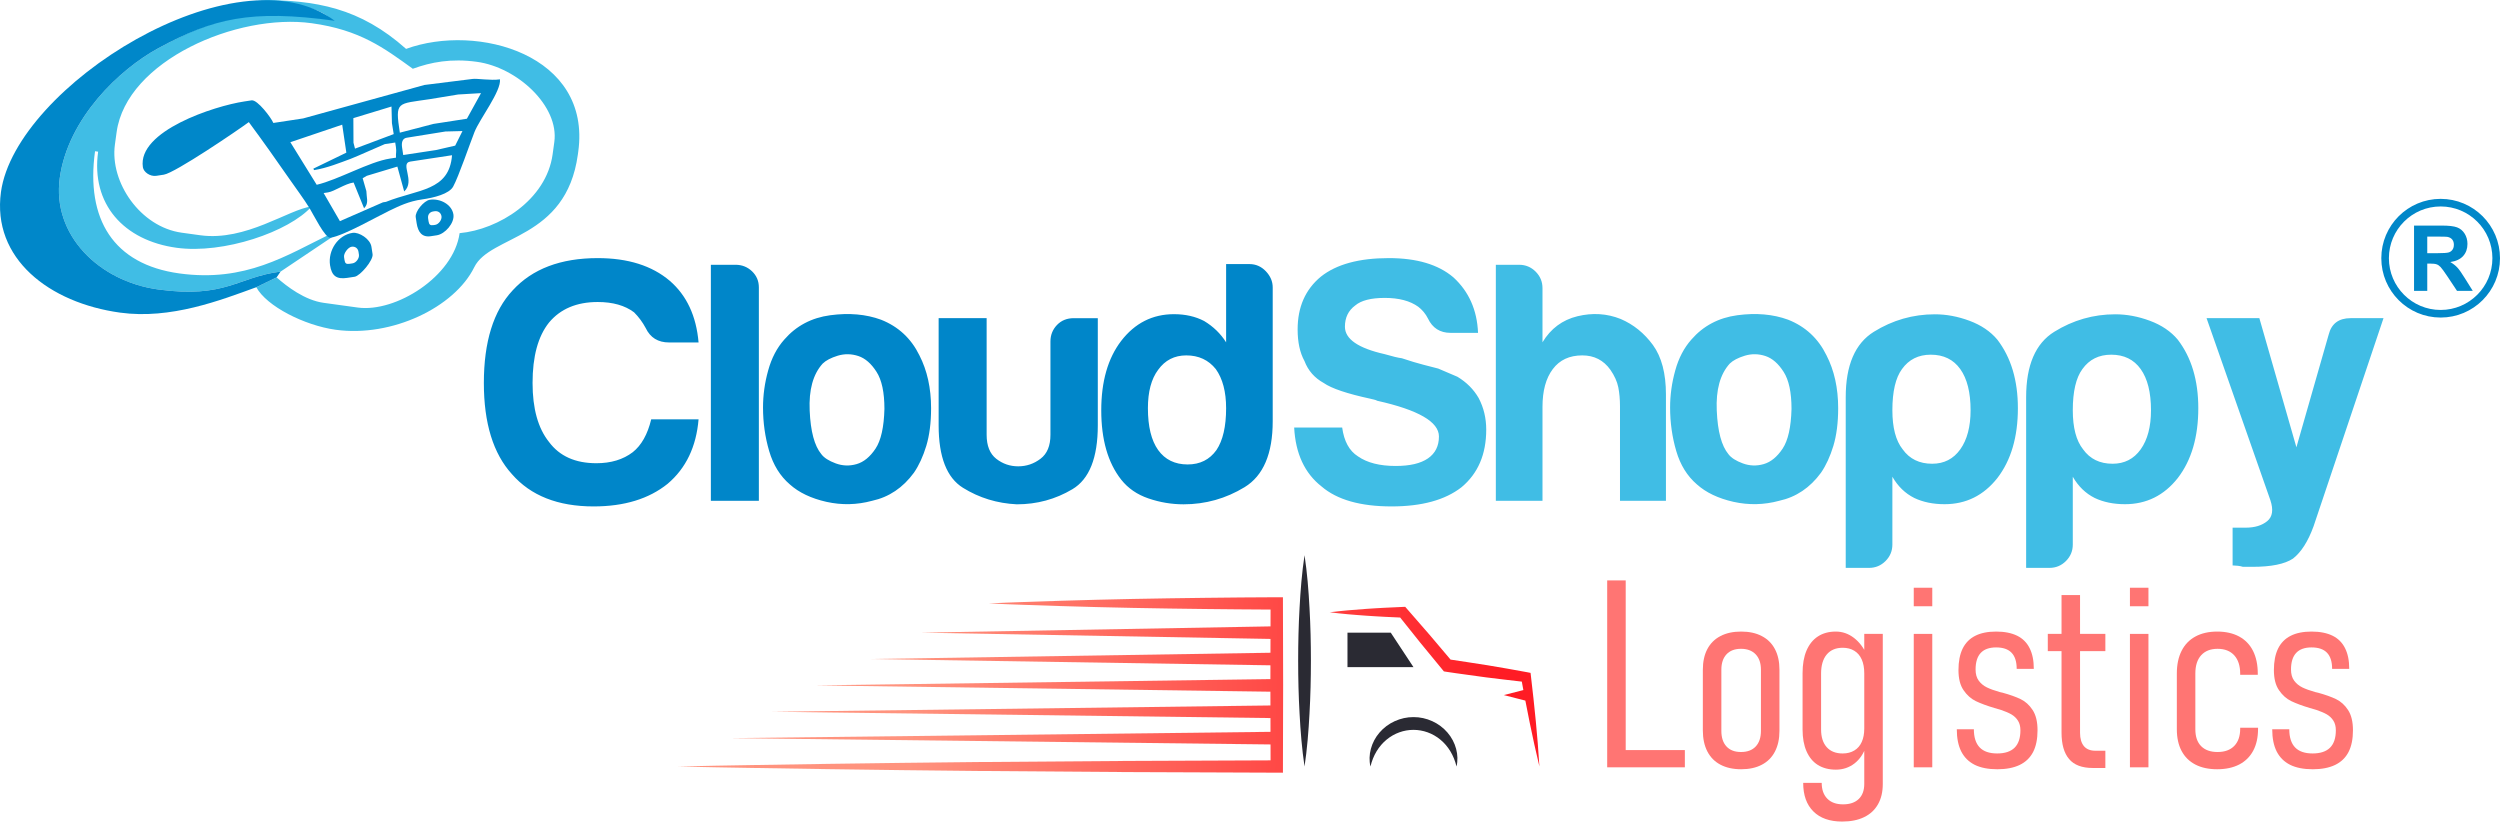 <?xml version="1.0" encoding="UTF-8"?>
<!DOCTYPE svg PUBLIC "-//W3C//DTD SVG 1.1//EN" "http://www.w3.org/Graphics/SVG/1.1/DTD/svg11.dtd">
<!-- Creator: CorelDRAW 2021.5 -->
<svg xmlns="http://www.w3.org/2000/svg" xml:space="preserve" width="116.103mm" height="38.154mm" version="1.1" style="shape-rendering:geometricPrecision; text-rendering:geometricPrecision; image-rendering:optimizeQuality; fill-rule:evenodd; clip-rule:evenodd"
viewBox="0 0 11610.32 3815.35"
 xmlns:xlink="http://www.w3.org/1999/xlink"
 xmlns:xodm="http://www.corel.com/coreldraw/odm/2003">
 <defs>
  <style type="text/css">
   <![CDATA[
    .str0 {stroke:#0087C9;stroke-width:35.28;stroke-miterlimit:2.613}
    .fil0 {fill:none}
    .fil2 {fill:#0087C9}
    .fil3 {fill:#0087C9}
    .fil1 {fill:#40BDE5}
    .fil4 {fill:#0086C9;fill-rule:nonzero}
    .fil6 {fill:#0087C9;fill-rule:nonzero}
    .fil9 {fill:#2A2A33;fill-rule:nonzero}
    .fil5 {fill:#40BDE5;fill-rule:nonzero}
    .fil7 {fill:#FF7573;fill-rule:nonzero}
    .fil8 {fill:url(#id0);fill-rule:nonzero}
    .fil10 {fill:url(#id1);fill-rule:nonzero}
   ]]>
  </style>
  <linearGradient id="id0" gradientUnits="userSpaceOnUse" x1="6979.59" y1="3212.17" x2="4229.88" y2="3176.91">
   <stop offset="0" style="stop-opacity:1; stop-color:#FF1C24"/>
   <stop offset="1" style="stop-opacity:1; stop-color:#FF937E"/>
  </linearGradient>
  <linearGradient id="id1" gradientUnits="userSpaceOnUse" xlink:href="#id0" x1="6974.78" y1="3192.9" x2="4234.95" y2="3157.77">
  </linearGradient>
 </defs>
 <g id="Layer_x0020_1">
  <g id="_1192957699168">
   <path class="fil0 str0" d="M11334.71 941.16c142.47,0 257.97,115.5 257.97,257.97 0,142.47 -115.5,257.97 -257.97,257.97 -142.47,0 -257.97,-115.5 -257.97,-257.97 0,-142.47 115.5,-257.97 257.97,-257.97z"/>
   <g>
    <g>
     <g>
      <path class="fil1" d="M1198.43 0.04c123.78,17.09 280.49,23.31 339.52,90.88 -391.72,-54.08 -547.47,-5.3 -801.88,132.57 -181.62,98.42 -420.33,326.17 -458.53,602.92 -36.41,263.69 180.37,479.65 456.61,517.79 313.22,43.24 371.15,-58.24 568.87,-82.83l238.81 -160.24 -9.46 -13.47c-200.25,97.45 -392.27,224.57 -699.93,182.09 -305.94,-42.23 -434.7,-251.52 -391.08,-567.42l14.39 1.99c-33.63,243.61 119.15,412.52 363.8,446.3 218.65,30.18 523.18,-74.3 627.95,-192.03 -106.92,13.3 -305.69,163.17 -517.25,133.96l-86.37 -11.92c-191.74,-26.47 -334.45,-233.85 -310.19,-409.56l7.95 -57.58c45.82,-331.9 560.74,-553.37 905.97,-505.71 225.19,31.09 335.59,115.1 469.56,211.52 84.38,-30.75 177.65,-48.82 297.83,-32.23 188.73,26.06 382.28,206.17 359.34,372.34l-7.95 57.58c-29.29,212.16 -252.06,349.24 -431.9,365.78 -27.81,201.46 -297.24,369.71 -473.1,345.43l-158.34 -21.86c-86.98,-12.01 -170.51,-75.54 -218.4,-118.17l-94.32 45.66c47.66,88.27 223.34,177.53 368.79,197.61 260.34,35.94 551.77,-104.11 643.49,-290.64 74.18,-150.86 426.21,-125.94 480.93,-522.31l1.98 -14.39c62.12,-449.97 -468.07,-597.97 -799.62,-477.13 -213.4,-189.92 -416.73,-228.2 -687.47,-226.93z"/>
      <path class="fil2" d="M1190.33 1333.83l94.32 -45.66 18.37 -26.8c-197.72,24.59 -255.65,126.07 -568.87,82.83 -276.24,-38.14 -493.02,-254.1 -456.61,-517.79 38.2,-276.75 276.91,-504.5 458.53,-602.92 254.41,-137.87 426.87,-181.08 818.59,-127 -457.8,-341.93 -1482.46,304.63 -1550.14,794.91 -42.74,309.52 224.12,515.03 553.4,560.49 234.72,32.41 466.78,-57.7 632.41,-118.06z"/>
     </g>
     <g>
      <g>
       <path class="fil3" d="M1597.76 1193.62c-2.53,-16.66 18.55,-45.29 35.21,-47.82 16.19,-2.47 29.42,7.26 31.89,23.46l2.1 13.84c2.45,16.13 -13.2,37.41 -29.34,39.86l-13.83 2.1c-15.95,2.43 -21.5,-1.65 -23.92,-17.6l-2.11 -13.84zm-64.98 38.21c7.52,49.46 30.25,66.19 79.72,58.67l34.6 -5.26c25.42,-3.87 87.45,-76.68 83.19,-104.69l-5.26 -34.6c-5.54,-36.37 -57.58,-69.12 -87.7,-64.54 -68.4,10.41 -114.89,82.44 -104.55,150.42z"/>
       <path class="fil3" d="M1988.13 1013.9c-2.47,-16.2 7.27,-29.43 23.46,-31.89l6.92 -1.05c16.2,-2.46 29.43,7.27 31.89,23.46 2.46,16.14 -13.2,37.41 -29.33,39.87l-6.92 1.05c-15.95,2.43 -21.49,-1.66 -23.92,-17.6l-2.1 -13.84zm-57.47 -5.42l4.21 27.68c6.28,41.26 24.64,67.05 65.89,60.77l27.67 -4.21c39,-5.93 83.27,-57.63 77.33,-96.71 -7.03,-46.2 -61.3,-75.63 -109.5,-68.3 -28.03,4.26 -69.48,55.22 -65.6,80.77z"/>
      </g>
      <path class="fil3" d="M1792.43 937.47l-13.84 2.1 -200.03 87.46 -75.54 -130.5 20.76 -3.15c28.68,-4.37 78.47,-40.26 118.44,-45.83l48.52 119.54c14.65,-14.58 16.71,-29.78 12.34,-58.51l-1.65 -21.22 -17.2 -59.55 19.01 -11.29 142.15 -42.86 31.73 115.53c53.11,-48.59 -21.59,-131.23 28.44,-138.84l193.75 -29.47c-13.07,167.34 -157.54,156.97 -306.88,216.59zm321.54 -261.16l-89.12 20.5 -152.23 23.15 -5.26 -34.59c-3.23,-21.25 0.09,-42.5 21.36,-45.73l179.87 -28.96 79.18 -2.08 -33.8 67.71zm-765.57 -15.89l240.84 -81.42 19.24 129.91 -153.28 74.31 3.3 6.81c58.45,-8.89 124.89,-35.79 170.59,-52.66 26.27,-9.69 154.78,-67.62 157.95,-68.1l48.43 -7.37 3.16 20.76c3.63,23.85 -1.05,27.57 0.45,49.49l-27.68 4.21c-96.2,14.63 -240.83,98.66 -340.6,121.77l-122.4 -197.71zm471.79 -88.43l8.24 50.8 -179.78 67.52 -7.03 -27.66 -0.56 -114.04 177.07 -53.86 2.06 77.24zm348.16 -20.65l-155.17 24.06 -156.34 40.77c-22.48,-147.77 -13.28,-132.49 139.15,-155.68l131.38 -21.63 106.54 -6.34 -65.56 118.82zm-1504.83 225.09c3.44,22.65 33.36,44.48 62.72,40.02l34.6 -5.27c52.01,-7.91 344.81,-207.12 394.73,-244.1 65.39,88.26 126.06,174.08 190.61,267.03 30.58,44.04 64.86,89.51 92.09,133.71 16.72,27.15 72.05,139.99 96.32,136.3 62.11,-9.45 218.25,-99.16 272.58,-125.08 47.57,-22.69 90.29,-44.05 153.43,-52.99 53.95,-7.64 125.19,-25.05 144.13,-59.84 25.43,-46.7 76.2,-195.54 98.77,-253 23.63,-60.15 125.3,-190.78 118.31,-244.75 -43.07,6.55 -106.73,-5.01 -127.71,-1.82l-222.95 27.92 -563.32 155.39 -138.39 21.05c-9.41,-23.57 -73.9,-109.12 -100.93,-105.01l-34.59 5.27c-139.22,21.17 -495.95,137.19 -470.4,305.17z"/>
     </g>
    </g>
    <path class="fil4" d="M3244.25 1947.33c-10.61,127.23 -58.45,227.28 -143.54,299.32 -87,70.14 -201.72,105.21 -343.91,105.21 -165.83,0 -292.24,-50.02 -379.24,-149.8 -86.99,-95.42 -130.49,-236.78 -130.49,-423.55 0,-191.12 44.58,-334.66 133.75,-430.08 91.35,-99.77 222.93,-149.79 395.01,-149.79 140.28,0 251.75,35.07 334.39,105.2 78.84,67.97 123.42,163.39 134.03,286.54l-137.02 0c-51.11,0 -87.27,-22.29 -108.47,-66.87l0 0c-14.68,-27.46 -32.9,-51.93 -54.1,-73.13 -42.41,-31.81 -98.69,-47.85 -168.83,-47.85 -97.59,0 -173.17,31.81 -226.18,95.42 -51.11,63.89 -76.39,157.41 -76.39,280.56 0,118.8 25.28,210.15 76.39,274.03 48.93,65.79 122.06,98.69 219.93,98.69 67.97,0 124.24,-17.13 168.83,-51.11 40.23,-31.81 69.05,-82.65 85.9,-152.79l219.94 0zm57.09 -717.7l114.72 0c29.63,0 55.19,10.06 76.39,30.17 21.21,20.39 31.81,45.13 31.81,75.04l0 990.92 -222.92 0 0 -1096.13zm366.46 1019.74c-44.59,-38.33 -76.66,-89.72 -95.69,-154.69 -19.04,-64.7 -28.55,-132.12 -28.55,-202.26 0,-57.36 7.88,-114.73 23.92,-172.09 15.77,-57.36 40.78,-104.94 74.76,-143.27 55.19,-63.61 126.42,-101.4 213.41,-113.09 87,-11.69 165.84,-4.89 235.7,20.66 80.75,31.81 140.28,87.27 178.62,165.83 35.88,69.87 54.1,151.7 54.1,245.22 0,67.96 -7.62,126.41 -22.3,175.08 -14.95,48.93 -33.98,90.53 -57.36,124.51 -51.11,69.87 -115.81,113.36 -194.38,130.49 -70.14,19.03 -140.82,20.66 -211.78,4.89 -71.22,-16.04 -128.04,-43.22 -170.45,-81.28zm152.78 -560.85c-44.58,48.94 -64.7,121.8 -60.35,218.31 4.08,96.51 22.29,163.93 54.1,202.26 12.78,17.13 35.07,31.26 66.88,42.95 31.81,11.69 64.16,12.78 97.05,3.26 32.9,-9.51 62.26,-33.43 87.81,-71.77 25.28,-38.06 39.15,-99.77 41.32,-184.59 0,-76.66 -12.23,-134.02 -36.7,-172.08 -24.46,-38.34 -52.47,-62.8 -84.27,-73.41 -32.08,-10.6 -63.89,-11.14 -95.7,-1.63 -31.8,9.79 -55.18,22.02 -70.14,36.7zm1277.73 -210.96l0 497.77c0,150.89 -39.42,249.84 -117.98,296.6 -78.57,46.76 -164.48,70.14 -258,70.14 -91.34,-4.35 -174.8,-29.9 -250.11,-76.66 -75.3,-46.76 -113.09,-143.54 -113.09,-290.08l0 -497.77 222.92 0 0 541.54c0,51.11 14.96,88.09 44.59,111.47 29.9,23.38 63.89,35.07 101.95,35.07 38.33,0 72.85,-11.69 103.57,-35.07 31,-23.38 46.22,-60.36 46.22,-111.47l0 -433.34 0 0c0,-29.63 10.06,-55.19 30.18,-76.39 20.39,-21.21 46.21,-31.81 78.29,-31.81l111.46 0zm595.91 -251.2l108.2 0c29.64,0 55.19,11.15 76.4,33.44 21.2,22.3 31.8,47.31 31.8,75.04l0 621.46c0,150.89 -43.49,252.83 -130.49,306.12 -86.99,53.01 -181.6,79.65 -283.55,79.65 -55.18,0 -109.28,-8.97 -162.57,-27.18 -53.01,-17.95 -95.42,-47.31 -127.23,-87.54 -61.71,-78.57 -92.43,-185.95 -92.43,-321.88 0,-134.03 30.72,-241.41 92.43,-322.16 63.62,-82.64 145.45,-124.23 245.22,-124.23 53.01,0 99.77,10.6 140.28,31.8 42.41,25.56 76.39,58.45 101.94,98.96l0 -363.48zm-363.2 669.32c0,84.82 15.77,149.79 47.58,194.38 32.08,44.58 77.75,66.88 137.01,66.88 57.36,0 101.95,-22.3 133.76,-66.88 29.9,-44.59 44.85,-109.56 44.85,-194.38 0,-76.39 -16.04,-137.02 -47.84,-181.6 -33.99,-42.41 -79.66,-63.62 -137.02,-63.62 -55.19,0 -98.68,22.3 -130.76,66.88 -31.81,42.41 -47.58,101.95 -47.58,178.34z"/>
    <path class="fil5" d="M6010.32 1985.39l222.92 0c8.7,63.89 32.9,108.47 73.41,134.03 42.41,29.63 100.86,44.58 175.07,44.58 66.06,0 115.81,-11.69 149.8,-35.07 33.98,-23.38 51.11,-57.36 51.11,-101.94 0,-67.97 -95.7,-123.15 -286.81,-165.84l-6.26 -2.99c0,0 -8.7,-2.17 -25.55,-6.52 -108.47,-23.38 -180.52,-47.85 -216.67,-73.13 -42.41,-23.38 -72.32,-57.36 -89.17,-101.95 -21.21,-38.33 -31.81,-87.26 -31.81,-146.53 0,-104.12 35.88,-185.95 108.2,-245.49 72.31,-57.36 177.25,-85.9 315.35,-85.9 129.68,0 229.45,29.63 299.59,89.16 72.05,65.79 110.38,151.97 114.73,258l-127.5 0c-48.94,0 -84.01,-22.29 -105.21,-66.88l0 0c-10.61,-21.2 -25.56,-39.15 -44.59,-54.1 -38.33,-27.73 -90.26,-41.32 -156.05,-41.32 -63.61,0 -109.28,11.69 -137.01,35.07 -31.81,23.38 -47.85,56.27 -47.85,98.68 0,57.37 61.71,99.78 184.86,127.5 36.16,10.61 62.53,16.86 79.66,19.03 38.06,12.78 71.77,22.84 100.32,30.18 28.54,7.61 51.38,13.32 68.5,17.67 29.64,12.51 59.54,25.28 89.17,38.06 42.41,25.56 75.31,58.45 98.69,98.96 23.38,44.58 35.07,93.25 35.07,146.53 0,114.45 -38.06,203.62 -114.73,267.51 -76.39,59.54 -184.59,89.17 -324.87,89.17 -144.35,0 -252.83,-30.72 -324.87,-92.43 -78.57,-61.44 -121.25,-152.79 -127.5,-274.04zm1468.58 -268.05c-31.81,-44.58 -75.31,-66.88 -130.5,-66.88 -59.53,0 -105.2,21.21 -137.01,63.62 -32.08,42.41 -47.85,100.86 -47.85,175.35l0 436.33 -216.67 0 0 -1096.13 108.2 0c29.9,0 55.46,10.6 76.66,31.8 21.21,21.21 31.81,46.76 31.81,76.67l0 251.47c38.33,-63.62 92.43,-103.85 162.57,-120.98 69.87,-16.85 136.75,-12.78 200.63,12.78 59.54,25.55 109.29,65.79 149.8,120.97 40.23,55.46 60.35,131.86 60.35,229.45l0 493.97 -213.41 0 0 -439.59c0,-31.81 -2.72,-61.17 -7.88,-87.54 -5.44,-26.65 -17.67,-53.83 -36.7,-81.29zm401.53 532.03c-44.59,-38.33 -76.66,-89.72 -95.69,-154.69 -19.04,-64.7 -28.55,-132.12 -28.55,-202.26 0,-57.36 7.88,-114.73 23.92,-172.09 15.77,-57.36 40.78,-104.94 74.76,-143.27 55.19,-63.61 126.42,-101.4 213.41,-113.09 87,-11.69 165.84,-4.89 235.7,20.66 80.75,31.81 140.28,87.27 178.62,165.83 35.88,69.87 54.1,151.7 54.1,245.22 0,67.96 -7.62,126.41 -22.3,175.08 -14.95,48.93 -33.98,90.53 -57.36,124.51 -51.11,69.87 -115.81,113.36 -194.38,130.49 -70.14,19.03 -140.82,20.66 -211.78,4.89 -71.22,-16.04 -128.04,-43.22 -170.45,-81.28zm152.78 -560.85c-44.58,48.94 -64.7,121.8 -60.35,218.31 4.08,96.51 22.29,163.93 54.1,202.26 12.78,17.13 35.07,31.26 66.88,42.95 31.81,11.69 64.16,12.78 97.05,3.26 32.9,-9.51 62.26,-33.43 87.81,-71.77 25.28,-38.06 39.15,-99.77 41.32,-184.59 0,-76.66 -12.23,-134.02 -36.7,-172.08 -24.46,-38.34 -52.47,-62.8 -84.27,-73.41 -32.08,-10.6 -63.89,-11.14 -95.7,-1.63 -31.8,9.79 -55.18,22.02 -70.14,36.7zm755.22 840.59c0,29.63 -10.6,55.19 -31.81,76.39 -21.2,21.21 -46.76,31.81 -76.66,31.81l-108.2 0 0 -792.47c0,-148.7 43.5,-249.84 130.49,-303.94 87.27,-54.09 181.6,-81.28 283.55,-81.28 53.28,0 106.84,10.06 160.94,30.18 54.1,20.11 97.33,49.47 129.13,87.53 63.62,82.92 95.43,188.95 95.43,318.35 0,133.75 -31.81,241.95 -95.43,324.6 -63.88,80.74 -145.44,121.25 -245.21,121.25 -53.29,0 -100.05,-9.79 -140.28,-28.82 -42.41,-21.2 -76.39,-54.1 -101.95,-98.68l0 315.08zm363.2 -623.91c0,-82.92 -16.04,-146.54 -47.84,-191.12 -31.81,-44.59 -77.48,-66.88 -137.02,-66.88 -57.36,0 -101.95,22.29 -133.75,66.88 -29.64,40.23 -44.59,104.12 -44.59,191.12 0,80.74 15.77,141.36 47.85,181.6 31.81,44.58 77.48,66.87 137.01,66.87 55.19,0 98.69,-22.29 130.5,-66.87 31.8,-44.59 47.84,-105.21 47.84,-181.6zm474.67 623.91c0,29.63 -10.6,55.19 -31.81,76.39 -21.2,21.21 -46.76,31.81 -76.66,31.81l-108.2 0 0 -792.47c0,-148.7 43.5,-249.84 130.49,-303.94 87.27,-54.09 181.6,-81.28 283.55,-81.28 53.28,0 106.84,10.06 160.94,30.18 54.1,20.11 97.33,49.47 129.13,87.53 63.62,82.92 95.43,188.95 95.43,318.35 0,133.75 -31.81,241.95 -95.43,324.6 -63.88,80.74 -145.44,121.25 -245.21,121.25 -53.29,0 -100.05,-9.79 -140.28,-28.82 -42.41,-21.2 -76.39,-54.1 -101.95,-98.68l0 315.08zm363.2 -623.91c0,-82.92 -16.04,-146.54 -47.84,-191.12 -31.81,-44.59 -77.48,-66.88 -137.02,-66.88 -57.36,0 -101.95,22.29 -133.75,66.88 -29.64,40.23 -44.59,104.12 -44.59,191.12 0,80.74 15.77,141.36 47.85,181.6 31.81,44.58 77.48,66.87 137.01,66.87 55.19,0 98.69,-22.29 130.5,-66.87 31.8,-44.59 47.84,-105.21 47.84,-181.6zm378.98 720.69l0 -175.35 60.62 0c42.41,0 75.85,-10.33 100.32,-30.45 24.46,-20.11 29.36,-52.46 14.41,-97.32l-296.33 -845.21 245.22 0 172.08 599.72 149.8 -523.05 0 0c12.77,-51.11 46.76,-76.67 101.94,-76.67l152.79 0 -324.87 966.73c-25.56,70.14 -57.37,120.16 -95.43,149.79 -38.33,25.56 -101.13,38.34 -188.12,38.34 -6.25,0 -13.87,0 -22.29,0 -8.43,0 -15.77,0 -22.3,0 -6.25,-2.18 -14.4,-3.81 -23.92,-4.9 -9.51,-1.08 -17.4,-1.63 -23.92,-1.63z"/>
   </g>
   <path class="fil6" d="M11211.1 1350.68l0 -303.1 128.91 0c32.38,0 55.95,2.75 70.62,8.18 14.75,5.43 26.46,15.1 35.28,29 8.82,13.97 13.26,29.84 13.26,47.76 0,22.79 -6.63,41.56 -19.96,56.38 -13.34,14.81 -33.23,24.13 -59.76,28.01 13.19,7.69 24.06,16.15 32.59,25.4 8.61,9.24 20.18,25.68 34.72,49.24l36.97 59.13 -73.17 0 -43.88 -66.18c-15.74,-23.5 -26.53,-38.31 -32.39,-44.45 -5.78,-6.07 -11.92,-10.3 -18.41,-12.56 -6.56,-2.26 -16.87,-3.39 -30.98,-3.39l-12.41 0 0 126.58 -61.39 0zm61.39 -174.84l45.29 0c29.35,0 47.63,-1.27 54.96,-3.73 7.27,-2.47 13.06,-6.78 17.15,-12.85 4.16,-6.06 6.21,-13.68 6.21,-22.78 0,-10.24 -2.75,-18.42 -8.19,-24.77 -5.43,-6.28 -13.12,-10.23 -23,-11.85 -5.01,-0.71 -19.89,-1.06 -44.66,-1.06l-47.76 0 0 77.04z"/>
  </g>
  <path class="fil7" d="M7464.01 2695.46l85.99 0 0 868.04 -85.99 0 0 -868.04zm60.93 787.96l299.74 0 0 80.08 -299.74 0 0 -80.08z"/>
  <path id="_1" class="fil7" d="M8086.11 3572.47c-37.49,0 -69.48,-7.14 -96.18,-21.2 -26.69,-14.06 -46.86,-34.64 -60.92,-61.74 -13.86,-27.1 -20.79,-59.5 -20.79,-97.4l0 -281.8c0,-37.29 6.93,-69.28 20.79,-95.77 14.06,-26.49 34.23,-46.67 60.92,-60.52 26.7,-14.06 58.69,-20.99 96.18,-20.99 37.29,0 69.48,6.93 95.97,20.99 26.7,13.85 47.07,34.03 60.93,60.52 14.06,26.49 20.99,58.48 20.99,95.77l0 283.64c0,37.49 -6.93,69.48 -20.99,96.38 -13.86,26.9 -34.23,47.27 -60.93,61.13 -26.49,14.06 -58.68,20.99 -95.97,20.99zm-0.61 -80.08c29.34,0 52.16,-8.56 68.26,-25.68 16.1,-17.11 24.25,-41.36 24.25,-72.74l0 -283.64c0,-30.57 -8.15,-54.41 -24.45,-71.52 -16.3,-17.12 -39.13,-25.68 -68.06,-25.68 -29.14,0 -51.55,8.56 -67.45,25.68 -15.89,17.11 -23.84,40.95 -23.84,71.52l0 283.64c0,31.38 7.95,55.63 23.84,72.74 15.9,17.12 38.31,25.68 67.45,25.68z"/>
  <path id="_2" class="fil7" d="M8555.18 3815.35c-57.67,0 -102.29,-15.69 -133.67,-47.07 -31.58,-31.38 -47.27,-75.59 -47.27,-132.65l0 0 85.99 0 0 0c0,31.59 8.76,56.04 26.08,73.56 17.32,17.53 41.57,26.29 73.15,26.29 31.38,0 55.63,-8.36 72.74,-24.86 17.12,-16.51 25.68,-39.94 25.68,-70.1l0 -696.67 85.99 0 0 696.67c0,37.09 -7.34,68.47 -22.21,94.55 -14.68,26.08 -36.07,46.05 -64.39,59.7 -28.33,13.86 -62.36,20.58 -102.09,20.58zm-29.34 -241.05c-32.6,0 -60.32,-7.34 -83.55,-21.8 -23.02,-14.47 -40.55,-35.87 -52.77,-63.99 -12.23,-27.91 -18.14,-61.53 -18.14,-100.45l0 -262.04c0,-40.76 5.91,-75.4 18.14,-104.33 12.22,-28.73 29.75,-50.74 52.77,-65.82 23.23,-15.28 50.95,-22.82 83.55,-22.82 30.36,0 58.07,9.58 83.34,28.73 25.26,19.16 45.64,45.85 61.13,80.49l-12.43 84.77c0,-25.07 -3.87,-46.46 -11.62,-64.19 -7.74,-17.52 -19.15,-31.18 -34.43,-40.55 -15.08,-9.37 -33.22,-14.06 -54.2,-14.06 -32,0 -56.65,10.6 -74.18,31.38 -17.32,20.99 -26.08,50.33 -26.08,88.03l0 260.41c0,35.05 8.76,62.15 26.08,81.71 17.53,19.56 42.18,29.34 74.18,29.34 20.98,0 39.12,-4.69 54.2,-13.86 15.28,-9.17 26.69,-22.41 34.43,-39.73 7.75,-17.32 11.62,-38.1 11.62,-62.35l8.35 82.93c-11.61,34.23 -29.75,60.93 -54.4,79.88 -24.66,18.74 -53.19,28.32 -85.99,28.32z"/>
  <path id="_3" class="fil7" d="M8887.73 2729.49l85.98 0 0 85.99 -85.98 0 0 -85.99zm0 214.36l85.98 0 0 619.65 -85.98 0 0 -619.65z"/>
  <path id="_4" class="fil7" d="M9275.09 3572.47c-41.78,0 -76.62,-6.93 -104.33,-20.58 -27.51,-13.86 -48.29,-34.44 -62.35,-61.75 -13.86,-27.5 -20.79,-61.94 -20.79,-103.3l0 0 79.27 0 0 0c0,37.28 8.96,65.4 26.89,84.15 17.94,18.75 45.04,28.12 81.31,28.12 36.06,0 63.16,-8.97 81.09,-26.9 17.94,-17.93 26.9,-44.83 26.9,-80.69 0,-17.93 -3.87,-32.8 -11.41,-44.62 -7.54,-12.02 -17.73,-21.6 -30.36,-29.14 -12.84,-7.34 -28.73,-14.06 -47.68,-20.58 -2.85,-0.82 -5.71,-1.63 -8.76,-2.65 -3.06,-1.02 -6.12,-1.83 -9.17,-2.65 -2.04,-0.81 -4.08,-1.43 -6.32,-2.04 -2.24,-0.61 -4.28,-1.22 -6.32,-1.63 -35.86,-10.59 -64.79,-21.39 -87.21,-32.19 -22.21,-10.8 -41.16,-27.71 -56.85,-50.74 -15.89,-23.02 -23.63,-54.2 -23.63,-93.73 0,-39.73 6.52,-72.95 19.35,-99.44 13.04,-26.28 32.4,-46.25 58.28,-59.29 25.88,-13.25 58.28,-19.77 97.2,-19.77 39.12,0 71.52,6.52 97.4,19.15 25.87,12.64 45.23,32 58.07,57.67 13.04,25.67 19.56,57.67 19.56,96.38l0 0 -79.47 0 0 0c0,-33.42 -7.94,-58.48 -23.84,-74.98 -15.89,-16.51 -39.73,-24.66 -71.72,-24.66 -31.79,0 -55.63,8.56 -71.53,25.67 -15.89,17.12 -23.84,42.8 -23.84,77.03 0,20.99 4.69,38.1 14.47,51.55 9.78,13.25 22.42,23.84 37.9,31.38 15.49,7.54 35.25,14.67 59.09,21.4 1.23,0.4 2.65,0.81 3.88,1.01 1.42,0.21 2.85,0.41 3.87,0.82 0.81,0.41 1.83,0.61 2.85,0.81 1.02,0.21 1.83,0.41 2.65,0.41 34.64,9.58 62.76,19.56 84.76,30.16 21.81,10.59 40.35,27.3 55.43,50.33 15.28,23.23 22.82,54.61 22.82,94.34 0,40.55 -6.93,74.38 -20.58,100.87 -13.86,26.69 -34.64,46.66 -62.56,60.11 -27.71,13.24 -62.55,19.97 -104.32,19.97z"/>
  <path id="_5" class="fil7" d="M9719.09 3566.56c-50.13,0 -86.8,-13.86 -110.03,-41.57 -23.44,-27.71 -35.05,-68.47 -35.05,-122.67l0 -638.8 85.99 0 0 640.02c0,26.7 6.11,47.07 17.93,61.54 12.02,14.27 29.75,21.4 53.18,21.4l46.46 0 0 80.08 -58.48 0zm-208.86 -622.71l267.34 0 0 80.08 -267.34 0 0 -80.08z"/>
  <path id="_6" class="fil7" d="M9891.68 2729.49l85.98 0 0 85.99 -85.98 0 0 -85.99zm0 214.36l85.98 0 0 619.65 -85.98 0 0 -619.65z"/>
  <path id="_7" class="fil7" d="M10296.97 3572.47c-39.94,0 -73.77,-7.34 -101.48,-21.81 -27.91,-14.46 -49.31,-35.66 -63.98,-63.37 -14.67,-27.51 -22.01,-61.13 -22.01,-100.45l0 -259.19c0,-40.96 7.34,-76.01 22.01,-104.94 14.67,-29.14 36.07,-51.35 64.19,-66.63 28.12,-15.29 61.74,-23.03 101.27,-23.03 39.73,0 73.76,7.74 102.08,23.03 28.12,15.28 49.72,37.69 64.39,66.83 14.67,29.34 22.01,64.59 22.01,105.96l0 4.89 -81.71 0 0 -4.89c0,-36.68 -9.17,-65 -27.51,-85.38 -18.34,-20.17 -44.21,-30.36 -77.63,-30.36 -32.6,0 -57.87,9.99 -76.01,29.75 -18.13,19.97 -27.1,48.29 -27.1,84.77l0 259.19c0,33.82 8.76,59.9 26.7,78.24 17.93,18.14 43.4,27.31 76.41,27.31 33.42,0 59.29,-9.38 77.63,-28.33 18.34,-18.95 27.51,-45.44 27.51,-79.67l0 -4.69 82.93 0 0 4.69c0,39.73 -7.33,73.76 -22.41,101.88 -14.88,27.92 -36.48,49.31 -65,64.19 -28.53,14.67 -62.56,22.01 -102.29,22.01z"/>
  <path id="_8" class="fil7" d="M10739.96 3572.47c-41.78,0 -76.62,-6.93 -104.33,-20.58 -27.51,-13.86 -48.29,-34.44 -62.35,-61.75 -13.86,-27.5 -20.79,-61.94 -20.79,-103.3l0 0 79.27 0 0 0c0,37.28 8.96,65.4 26.89,84.15 17.94,18.75 45.04,28.12 81.31,28.12 36.06,0 63.16,-8.97 81.09,-26.9 17.94,-17.93 26.9,-44.83 26.9,-80.69 0,-17.93 -3.87,-32.8 -11.41,-44.62 -7.54,-12.02 -17.73,-21.6 -30.36,-29.14 -12.84,-7.34 -28.73,-14.06 -47.68,-20.58 -2.85,-0.82 -5.71,-1.63 -8.76,-2.65 -3.06,-1.02 -6.12,-1.83 -9.17,-2.65 -2.04,-0.81 -4.08,-1.43 -6.32,-2.04 -2.24,-0.61 -4.28,-1.22 -6.32,-1.63 -35.86,-10.59 -64.79,-21.39 -87.21,-32.19 -22.21,-10.8 -41.16,-27.71 -56.85,-50.74 -15.89,-23.02 -23.63,-54.2 -23.63,-93.73 0,-39.73 6.52,-72.95 19.35,-99.44 13.04,-26.28 32.4,-46.25 58.28,-59.29 25.88,-13.25 58.28,-19.77 97.2,-19.77 39.12,0 71.52,6.52 97.4,19.15 25.87,12.64 45.23,32 58.07,57.67 13.04,25.67 19.56,57.67 19.56,96.38l0 0 -79.47 0 0 0c0,-33.42 -7.94,-58.48 -23.84,-74.98 -15.89,-16.51 -39.73,-24.66 -71.72,-24.66 -31.79,0 -55.63,8.56 -71.53,25.67 -15.89,17.12 -23.84,42.8 -23.84,77.03 0,20.99 4.69,38.1 14.47,51.55 9.78,13.25 22.42,23.84 37.9,31.38 15.49,7.54 35.25,14.67 59.09,21.4 1.23,0.4 2.65,0.81 3.88,1.01 1.42,0.21 2.85,0.41 3.87,0.82 0.81,0.41 1.83,0.61 2.85,0.81 1.02,0.21 1.83,0.41 2.65,0.41 34.64,9.58 62.76,19.56 84.76,30.16 21.81,10.59 40.35,27.3 55.43,50.33 15.28,23.23 22.82,54.61 22.82,94.34 0,40.55 -6.93,74.38 -20.58,100.87 -13.86,26.69 -34.64,46.66 -62.56,60.11 -27.71,13.24 -62.55,19.97 -104.32,19.97z"/>
  <g id="_1193175964832">
   <g>
    <path class="fil8" d="M5958.18 2802.36l-0.07 -28.73 -28.65 0.01c-111.46,0.03 -222.92,1.74 -334.39,2.76 -111.46,0.8 -222.92,3.44 -334.39,5.16l-167.19 3.79c-55.73,1.23 -111.46,2.68 -167.2,4.71 -111.45,3.93 -222.92,6.74 -334.38,12.29 111.46,5.55 222.93,8.37 334.38,12.29 55.74,2.04 111.47,3.48 167.2,4.71l167.19 3.8c111.47,1.71 222.93,4.35 334.39,5.15 101.87,0.94 203.74,2.32 305.61,2.59l-0.18 78.12 -1624.41 29.11 1624.27 29.11 -0.16 64.18 -1862.58 29.17 1862.44 29.17 -0.15 64.07 -2113.66 29.22 2113.67 29.22 0.16 63.99 -2313.63 29.25 2313.77 29.26 0.16 63.91 -2507.72 29.29 2507.87 29.29 0.18 73.89 -666.57 2.68 -695.32 5.16 -347.66 3.8c-115.89,1.2 -231.77,2.68 -347.66,4.7 -231.78,3.9 -463.55,6.71 -695.32,12.23 231.77,5.51 463.54,8.32 695.32,12.22 115.89,2.02 231.77,3.5 347.66,4.7l347.66 3.8 695.32 5.16 695.32 2.8 28.62 0.12 0.07 -28.81 0.93 -378.67 -0.9 -378.67z"/>
    <g>
     <path class="fil9" d="M6058.42 3559.71c-12.26,-81.79 -18.68,-163.57 -23.03,-245.34 -4.72,-81.78 -6.47,-163.56 -6.59,-245.34 0.03,-81.78 1.8,-163.56 6.5,-245.34 4.34,-81.78 10.78,-163.56 23.12,-245.34 12.33,81.78 18.77,163.56 23.12,245.34 4.69,81.78 6.46,163.56 6.5,245.34 -0.12,81.78 -1.88,163.56 -6.59,245.34 -4.36,81.77 -10.77,163.55 -23.03,245.34z"/>
    </g>
    <g>
     <polygon class="fil9" points="6564.43,3098.36 6257.86,3098.36 6257.86,2938.12 6458.84,2938.12 "/>
    </g>
    <g>
     <path class="fil9" d="M6364.62 3559.71c-12.7,-52.53 3.73,-113.51 42.11,-157.71 37.95,-44.66 97.57,-72.05 157.7,-71.72 60.15,-0.42 119.8,26.99 157.77,71.66 38.42,44.2 54.83,105.24 42.04,157.77 -12.43,-52.27 -39.03,-95.19 -74.99,-124.82 -35.87,-29.7 -80.16,-45.31 -124.82,-45.38 -44.65,-0.02 -88.98,15.62 -124.87,45.33 -35.98,29.63 -62.58,72.6 -74.94,124.87z"/>
    </g>
    <path class="fil10" d="M7141.81 3454.65l-9.28 -104.78 -10.72 -104.57c-3.56,-34.86 -7.94,-69.59 -11.87,-104.39l-1.81 -15.98 -17.69 -3.46c-60.54,-11.84 -121.44,-21.25 -182.14,-31.95l-91.34 -14.16c-26.81,-4 -53.55,-8.41 -80.4,-12.15l-96.65 -114.22 -105.7 -121.46 -8.23 -9.46 -10.9 0.51 -84.86 3.91c-28.29,1.24 -56.58,3.47 -84.86,5.15 -28.29,1.76 -56.58,4.42 -84.86,6.68 -28.29,2.75 -56.58,5.45 -84.86,9.17 28.28,3.72 56.57,6.42 84.86,9.18 28.28,2.25 56.57,4.91 84.86,6.67 28.28,1.68 56.57,3.91 84.86,5.15l72.42 3.34 93.83 117.4 102.22 124.36 6.91 8.41 11.43 1.86c30.41,4.96 61,8.66 91.5,13.04l91.56 12.63c55.82,6.53 111.49,14.05 167.4,19.91 2.4,13.09 4.82,26.18 7.23,39.28l-90.86 23.26 100.09 25.62 19.85 100.57 21.79 102.91c7.44,34.27 15.37,68.47 23.64,102.63 -2.08,-35.08 -4.51,-70.11 -7.42,-105.06z"/>
   </g>
  </g>
 </g>
</svg>
